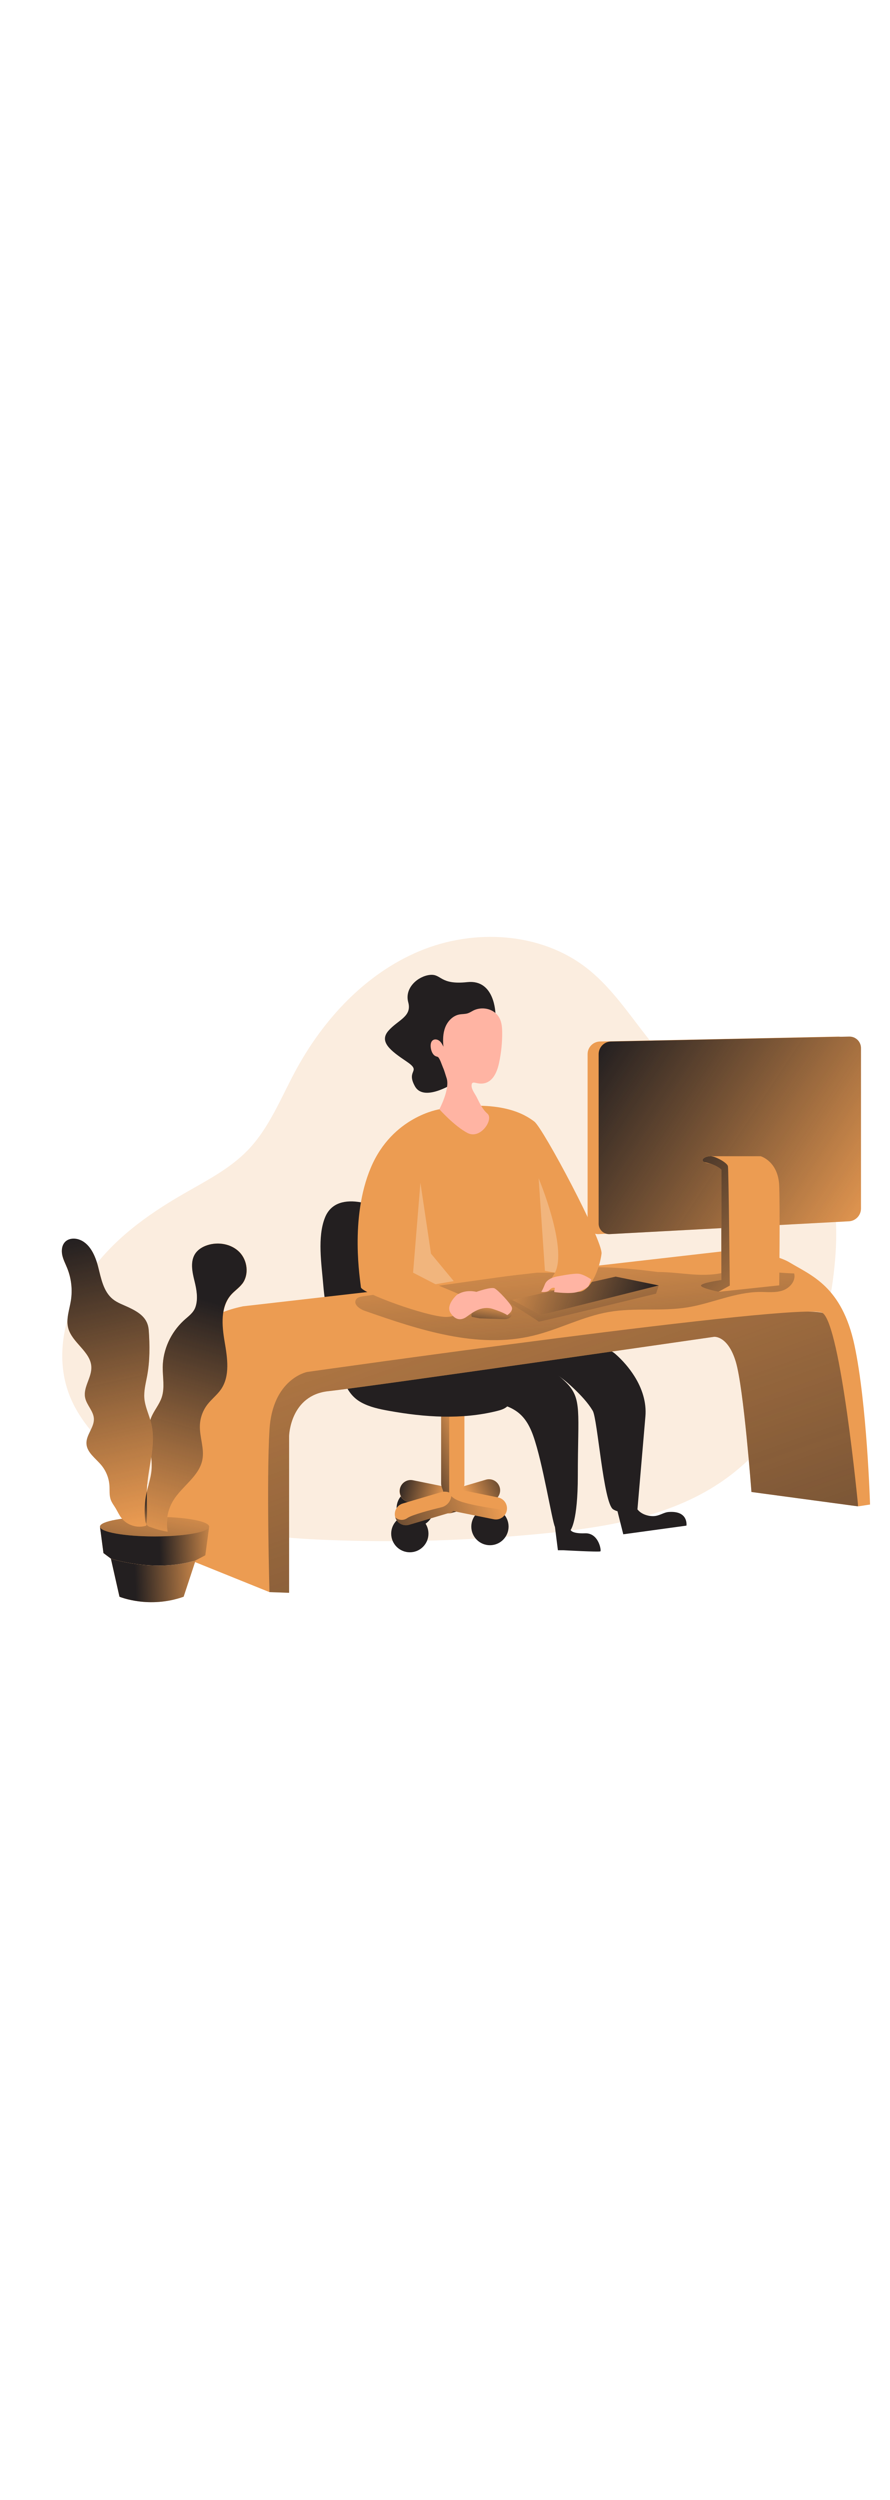 <svg id="_0062_office_work" xmlns="http://www.w3.org/2000/svg" xmlns:xlink="http://www.w3.org/1999/xlink" viewBox="0 0 500 500" data-imageid="office-work-15" imageName="Office Work" class="illustrations_image" style="width: 178px;"><defs><style>.cls-1_office-work-15{fill:url(#linear-gradient);}.cls-1_office-work-15,.cls-2_office-work-15,.cls-3_office-work-15,.cls-4_office-work-15,.cls-5_office-work-15,.cls-6_office-work-15,.cls-7_office-work-15,.cls-8_office-work-15,.cls-9_office-work-15,.cls-10_office-work-15,.cls-11_office-work-15,.cls-12_office-work-15,.cls-13_office-work-15,.cls-14_office-work-15,.cls-15_office-work-15,.cls-16_office-work-15,.cls-17_office-work-15,.cls-18_office-work-15,.cls-19_office-work-15,.cls-20_office-work-15,.cls-21_office-work-15,.cls-22_office-work-15,.cls-23_office-work-15,.cls-24_office-work-15,.cls-25_office-work-15,.cls-26_office-work-15{stroke-width:0px;}.cls-2_office-work-15{opacity:.18;}.cls-2_office-work-15,.cls-25_office-work-15{fill:#68e1fd;}.cls-2_office-work-15,.cls-26_office-work-15{isolation:isolate;}.cls-3_office-work-15{fill:url(#linear-gradient-11-office-work-15);}.cls-4_office-work-15{fill:url(#linear-gradient-12-office-work-15);}.cls-5_office-work-15{fill:url(#linear-gradient-13-office-work-15);}.cls-6_office-work-15{fill:url(#linear-gradient-10-office-work-15);}.cls-7_office-work-15{fill:url(#linear-gradient-17-office-work-15);}.cls-8_office-work-15{fill:url(#linear-gradient-16-office-work-15);}.cls-9_office-work-15{fill:url(#linear-gradient-19-office-work-15);}.cls-10_office-work-15{fill:url(#linear-gradient-15-office-work-15);}.cls-11_office-work-15{fill:url(#linear-gradient-21-office-work-15);}.cls-12_office-work-15{fill:url(#linear-gradient-18-office-work-15);}.cls-13_office-work-15{fill:url(#linear-gradient-14-office-work-15);}.cls-14_office-work-15{fill:url(#linear-gradient-20-office-work-15);}.cls-15_office-work-15{fill:url(#linear-gradient-4-office-work-15);}.cls-16_office-work-15{fill:url(#linear-gradient-2-office-work-15);}.cls-17_office-work-15{fill:url(#linear-gradient-3-office-work-15);}.cls-18_office-work-15{fill:url(#linear-gradient-8-office-work-15);}.cls-19_office-work-15{fill:url(#linear-gradient-9-office-work-15);}.cls-20_office-work-15{fill:url(#linear-gradient-7-office-work-15);}.cls-21_office-work-15{fill:url(#linear-gradient-5-office-work-15);}.cls-22_office-work-15{fill:url(#linear-gradient-6-office-work-15);}.cls-23_office-work-15{fill:#231f20;}.cls-24_office-work-15{fill:#ffb4a3;}.cls-26_office-work-15{fill:#fff;opacity:.25;}</style><linearGradient id="linear-gradient-office-work-15" x1="313.11" y1="-206.16" x2="323.58" y2="-206.16" gradientTransform="translate(-86.96 602.09)" gradientUnits="userSpaceOnUse"><stop offset="0" stop-color="#231f20" stop-opacity="0"/><stop offset="1" stop-color="#231f20"/></linearGradient><linearGradient id="linear-gradient-2-office-work-15" x1="338.44" y1="-204.84" x2="343.25" y2="-204.84" xlink:href="#linear-gradient-office-work-15"/><linearGradient id="linear-gradient-3-office-work-15" x1="349.16" y1="-212.78" x2="377.75" y2="-225.55" xlink:href="#linear-gradient-office-work-15"/><linearGradient id="linear-gradient-4-office-work-15" x1="348.71" y1="-249.9" x2="313.97" y2="-238.25" xlink:href="#linear-gradient-office-work-15"/><linearGradient id="linear-gradient-5-office-work-15" x1="367.99" y1="-212.2" x2="278.93" y2="-182.33" xlink:href="#linear-gradient-office-work-15"/><linearGradient id="linear-gradient-6-office-work-15" x1="371" y1="-203.16" x2="367.91" y2="-202.12" xlink:href="#linear-gradient-office-work-15"/><linearGradient id="linear-gradient-7-office-work-15" x1="336.92" y1="-212.01" x2="309.86" y2="-219.36" xlink:href="#linear-gradient-office-work-15"/><linearGradient id="linear-gradient-8-office-work-15" x1="369.3" y1="-201.76" x2="368.25" y2="-201.41" xlink:href="#linear-gradient-office-work-15"/><linearGradient id="linear-gradient-9-office-work-15" x1="204.71" y1="66.25" x2="443.19" y2="744.55" gradientTransform="matrix(1,0,0,1,0,0)" xlink:href="#linear-gradient-office-work-15"/><linearGradient id="linear-gradient-10-office-work-15" x1="318.48" y1="227.71" x2="339.33" y2="432.31" gradientTransform="matrix(1,0,0,1,0,0)" xlink:href="#linear-gradient-office-work-15"/><linearGradient id="linear-gradient-11-office-work-15" x1="205.15" y1="-168.2" x2="162.91" y2="-166.58" xlink:href="#linear-gradient-office-work-15"/><linearGradient id="linear-gradient-12-office-work-15" x1="211.58" y1="-187.57" x2="176.58" y2="-186.37" xlink:href="#linear-gradient-office-work-15"/><linearGradient id="linear-gradient-13-office-work-15" x1="122.13" y1="-217.82" x2="104.42" y2="-132.54" gradientTransform="translate(-31.01 602.5)" xlink:href="#linear-gradient-office-work-15"/><linearGradient id="linear-gradient-14-office-work-15" x1="170.08" y1="-197.53" x2="134.45" y2="-360.04" xlink:href="#linear-gradient-office-work-15"/><linearGradient id="linear-gradient-15-office-work-15" x1="172.1" y1="-194.24" x2="167.93" y2="-213.23" xlink:href="#linear-gradient-office-work-15"/><linearGradient id="linear-gradient-16-office-work-15" x1="167.09" y1="-185.74" x2="207.07" y2="-322.6" xlink:href="#linear-gradient-office-work-15"/><linearGradient id="linear-gradient-17-office-work-15" x1="578.28" y1="-362.57" x2="422.22" y2="-465.88" xlink:href="#linear-gradient-office-work-15"/><linearGradient id="linear-gradient-18-office-work-15" x1="551.54" y1="-306.89" x2="443.06" y2="-408.04" xlink:href="#linear-gradient-office-work-15"/><linearGradient id="linear-gradient-19-office-work-15" x1="351.13" y1="2992.72" x2="377.17" y2="2888.34" gradientTransform="translate(-31.01 3234.34) scale(1 -1)" xlink:href="#linear-gradient-office-work-15"/><linearGradient id="linear-gradient-20-office-work-15" x1="308.41" y1="2976.17" x2="395.91" y2="2946.85" gradientTransform="translate(-31 3234.34) scale(1 -1)" xlink:href="#linear-gradient-office-work-15"/><linearGradient id="linear-gradient-21-office-work-15" x1="308.13" y1="2954.28" x2="305.84" y2="2937.65" gradientTransform="translate(-31.01 3234.34) scale(1 -1)" xlink:href="#linear-gradient-office-work-15"/></defs><path id="background_office-work-15" class="cls-2_office-work-15 targetColor" d="M370.72,138.99c-13.86-15.76-24.59-34.59-41.15-47.45-26.02-20.25-63.47-22.23-93.89-9.5-30.42,12.72-54.12,38.37-69.75,67.4-8.22,15.28-14.67,31.94-26.71,44.43-10.18,10.55-23.56,17.28-36.24,24.61-20.45,11.78-40.15,26.02-53.38,45.56-13.23,19.54-19.15,45.2-10.69,67.22,5.7,14.86,17.2,26.68,28.97,37.38,13.85,12.58,28.74,24.37,45.93,31.87,21.51,9.33,45.4,11.33,68.81,12.28,41.52,1.68,83.1.42,124.44-3.75,33.85-3.41,68.73-9.24,97.06-28.09,39.68-26.4,60.14-74.77,64.74-122.2,1.87-18.97,1.4-38.68-5.92-56.29-17.51-42.1-64.77-32.25-92.22-63.48Z" style="fill: rgb(236, 156, 82);"/><g id="chair_office-work-15"><path class="cls-25_office-work-15 targetColor" d="M276.53,390.94l-22.73,6.73c-3.3.97-6.77-.91-7.75-4.21h0c-.97-3.3.91-6.77,4.21-7.75l22.69-6.74c3.3-.97,6.76.91,7.75,4.21h0c.98,3.3-.89,6.76-4.18,7.76Z" style="fill: rgb(236, 156, 82);"/><circle class="cls-23_office-work-15" cx="275.25" cy="405.33" r="10.47"/><circle class="cls-23_office-work-15" cx="273.36" cy="406.29" r="5.24"/><circle class="cls-23_office-work-15" cx="233.27" cy="394.98" r="10.47"/><path class="cls-1_office-work-15" d="M236.62,395.93c0,2.89-2.34,5.24-5.24,5.24s-5.24-2.34-5.24-5.24,2.34-5.24,5.24-5.24,5.24,2.34,5.24,5.24h0Z"/><circle class="cls-23_office-work-15" cx="230.24" cy="409.3" r="10.47"/><path class="cls-23_office-work-15" d="M238.51,409.65c0,2.89-2.34,5.24-5.24,5.24s-5.24-2.34-5.24-5.24,2.34-5.24,5.24-5.24,5.24,2.34,5.24,5.24h0Z"/><path class="cls-25_office-work-15 targetColor" d="M277.36,401.21l-47.89-9.67c-3.37-.69-5.55-3.97-4.87-7.35h0c.69-3.37,3.97-5.55,7.34-4.87l47.89,9.65c3.37.69,5.55,3.97,4.87,7.35h0c-.68,3.38-3.96,5.56-7.34,4.89Z" style="fill: rgb(236, 156, 82);"/><path class="cls-25_office-work-15 targetColor" d="M247.83,325.97h13.08v55.08c0,3.61-2.93,6.54-6.54,6.54h0c-3.61,0-6.54-2.93-6.54-6.54v-55.08h0Z" style="fill: rgb(236, 156, 82);"/><path class="cls-25_office-work-15 targetColor" d="M252.52,397.59l-22.72,6.74c-3.3.97-6.77-.91-7.75-4.21h0c-.97-3.3.91-6.77,4.21-7.75l22.72-6.72c3.3-.97,6.76.91,7.75,4.21h0c.96,3.3-.92,6.75-4.21,7.74Z" style="fill: rgb(236, 156, 82);"/><path class="cls-16_office-work-15" d="M256.29,396.93l-2.5.74c-.75.22-1.53.3-2.3.23l1.04-.31c.73-.21,1.41-.56,2.01-1.02l1.75.35Z"/><path class="cls-17_office-work-15" d="M280.97,384.97c0,1.44-.5,2.83-1.41,3.94l-19.87-4.02c.5-.68.86-1.45,1.06-2.27l12.24-3.62c3.32-.96,6.78.96,7.74,4.27,0,0,0,0,0,0,.16.55.24,1.13.24,1.71Z"/><path class="cls-15_office-work-15" d="M248,382.54c-.11-.49-.17-.99-.17-1.49v-55.08h4.54v59.36c-.04.29-.03.59.04.87-.69-.3-1.43-.46-2.17-.48-.53-.04-1.06-.04-1.59,0l.32-.09c.2-.04-.72-1.97-.98-3.09Z"/><path class="cls-23_office-work-15" d="M202.77,223.18c-8.61-1.57-16.76.05-20.16,8.47-4.45,11.03-1.95,26.35-1.01,37.86,1.04,12.79,3.93,25.36,7.26,37.73,2.8,10.41,3.7,22.61,14.05,28.32,4.8,2.65,10.27,3.78,15.66,4.75,19.96,3.6,40.74,5.03,60.61.09,2.08-.52,4.22-1.14,5.8-2.59,3.34-3.07,2.82-8.47,1.43-12.79-.77-2.41-1.76-4.8-3.38-6.75-1.77-2.13-4.21-3.62-6.71-4.82-4.82-2.32-10.02-3.75-14.92-5.89s-9.65-5.18-12.39-9.78c-2.32-3.89-2.97-8.5-3.72-12.96-1.4-8.41-3.27-16.75-5.6-24.95-2.5-8.83-5.73-17.82-12.19-24.34-4.69-4.73-15-10.58-24.72-12.35Z"/><path class="cls-21_office-work-15" d="M281.56,400.54c-.91.51-1.94.77-2.98.77-.42,0-.84-.04-1.25-.12l-21.07-4.26-1.76-.35c-.6.46-1.28.81-2.01,1.02l-1.04.31-21.65,6.44c-3.3.97-6.77-.91-7.75-4.21,1.88,1.74,4.73,1.91,6.79.39,2.64-1.83,13.17-4.58,19.13-6.04,2.82-.67,4.97-2.94,5.5-5.79.01-.17.04-.33.07-.5.99,1.07,2.82,2.28,6.12,3.31,8.12,2.5,21.31,4.16,21.31,4.16,0,0,2.38,2.34.59,4.9Z"/><path class="cls-22_office-work-15" d="M283.82,398.44c-.41.64-.94,1.21-1.56,1.66.42-.43.96-1.01,1.56-1.66Z"/><path class="cls-20_office-work-15" d="M248,382.54c.26,1.11.8,2.13,1.57,2.96-.19.04-.39.09-.59.14l-19.7,5.83c-3.34-.85-5.37-4.25-4.52-7.59.69-2.72,3.11-4.65,5.92-4.71.42,0,.84.04,1.25.12l16.06,3.24Z"/><path class="cls-18_office-work-15" d="M282.27,400.09c-.79.81-1.16,1.11-.69.44.24-.13.47-.28.69-.44Z"/></g><g id="character_foot_office-work-15"><path class="cls-23_office-work-15" d="M343.94,307.08c.56.33,1.1.7,1.61,1.14,4.21,3.67,7.94,7.98,10.91,12.71,4.22,6.71,6.82,14.54,6.13,22.53-1.81,20.99-4.47,52.17-4.47,52.17,0,0-8.22,3.46-13.67,0s-8.75-50.83-11.45-55.36c-2.79-4.68-6.81-8.85-10.72-12.59-2.95-2.82-6.11-5.45-9.52-7.71-1.77-1.17-3.13-2.1-5.2-2.58-2.48-.57-4.97-1.14-7.45-1.72-1.79-.41-3.6-.83-5.3-1.54-1.34-.56-2.59-1.3-3.84-2.03-5.99-3.52-11.98-7.04-17.73-10.94.42-.51,1.06-.78,1.68-1.02,8.06-3.04,16.95-2.7,25.47-4.04,4.69-.74,9.31-2,14.04-2.47s9.71-.08,13.85,2.27c3.69,2.1,6.37,5.48,9.73,8.01,1.86,1.4,4.02,2.04,5.95,3.17Z"/><path class="cls-23_office-work-15" d="M241.45,321.34c1.41,1.51,2.96,2.83,4.56,3.88,6.78,4.43,14.56,7.33,22.53,8.67,17.52,2.94,25.69,5.4,31.04,20.46,5.35,15.07,10.49,47.49,12.17,51.11,1.68,3.62,8.83,1.77,8.83,1.77,0,0,4.04-4.64,4.04-30.42,0-35.94,2.5-43.31-6.5-52.34-3.52-3.53-7.48-6.65-11.84-9.06-1.51-.83-3.06-1.2-4.6-1.87-2.21-.96-3.9-3.22-5.61-4.88-1.12-1.09-2.25-2.19-3.62-2.94-1.18-.65-2.5-1-3.82-1.29-5.22-1.12-10.6-1.18-15.94-1.24-11.5-.12-22.99-.23-34.49-.35-.8,0-1.66,0-2.29.5-.7.55-.89,1.52-.94,2.41-.31,5.56,2.52,11.33,6.47,15.58Z"/><path class="cls-25_office-work-15 targetColor" d="M321.5,284.81c1.72,2.61,3.83,5.79,4.23,8.23.28,1.72-.46,3.46-1.43,4.91-3.71,5.54-10.49,8.04-16.9,9.86-21.45,6.08-44,8.27-66.22,6.44-1.09-.09-2.2-.2-3.18-.67-2.12-1.03-3.07-3.49-3.79-5.73-3.08-9.57-5.35-19.39-6.78-29.34-.23-1.57-.41-3.27.35-4.65.41-.74,1.04-1.31,1.67-1.87,1.98-1.78,3.89-3.43,5.48-5.53,1.14-1.52,1.11-2.29,3.1-3.15,3.2-1.38,7.19-1.04,10.59-1.24,13.69-.82,27.34-2.13,40.94-3.93,3.71-.49,7.46-1.02,11.18-.66,3.39.32,7.3,1.48,9.69,4.05,1.93,2.07,2.04,4.85,2.99,7.37,1.81,4.78,4.05,9.4,6.7,13.78.39.64.87,1.37,1.38,2.15Z" style="fill: rgb(236, 156, 82);"/><path class="cls-23_office-work-15" d="M311.76,405.47l1.67,13.15h3.12s20.12,1.1,20.75.62-.97-10.42-8.59-10.14-8.12-1.87-8.12-1.87l-8.83-1.77Z"/><path class="cls-23_office-work-15" d="M346.9,396.71l3.25,12.95,35.5-4.87s1.25-8.5-10-7.66c-2.97.22-5.18,2.31-8.75,2.32-3.57.02-6.99-1.44-8.79-3.82h0l-11.22,1.08Z"/></g><g id="table_office-work-15"><path class="cls-25_office-work-15 targetColor" d="M151.38,442.15l11.04.37v-88.17s.56-22.8,22.08-25.09c21.52-2.29,216.68-30.54,216.68-30.54,0,0,7.74-.82,12.19,14.02,4.46,14.83,8.79,73.16,8.79,73.16l59.9,8.07s1.58-103.04-20.05-108.72c-21.63-5.69-304.53,23.29-304.53,23.29,0,0-20.98,109.44-6.1,133.61Z" style="fill: rgb(236, 156, 82);"/><path class="cls-19_office-work-15" d="M151.38,442.15l11.04.37v-88.17s.56-22.8,22.08-25.09c21.52-2.29,216.68-30.54,216.68-30.54,0,0,7.74-.82,12.19,14.02,4.46,14.83,8.79,73.16,8.79,73.16l59.9,8.07s1.58-103.04-20.05-108.72c-21.63-5.69-304.53,23.29-304.53,23.29,0,0-20.98,109.44-6.1,133.61Z"/><path class="cls-25_office-work-15 targetColor" d="M93.12,319.36s5.41-29.94,43.47-37.79l268.66-30.78s26.37-1.09,38.44,6.21c12.07,7.3,29.29,13.36,36.35,46.41,7.06,33.05,8.75,89.52,8.75,89.52l-6.68,1.04s-9.75-102.25-20.08-108.72c-10.33-6.47-289.59,33.24-289.59,33.24,0,0-19.37,3.86-21.06,32.56-1.69,28.71,0,91.09,0,91.09l-58.26-23.52v-99.26Z" style="fill: rgb(236, 156, 82);"/></g><path id="shadow_office-work-15" class="cls-6_office-work-15" d="M369.52,262.31c-13.9-1.81-27.92-3.12-41.93-2.59-10.53.41-20.99,1.87-31.43,3.33l-92.08,12.88c-1.56.22-3.34.57-4.12,1.95-1.5,2.62,2.02,5.21,4.88,6.21,30.62,10.73,63.33,21.61,94.85,13.95,14.41-3.5,27.79-10.77,42.41-13.29,14.62-2.52,29.62-.2,44.2-2.58,13.71-2.24,26.76-8.59,40.66-8.65,4.26,0,8.65.55,12.69-.8s7.62-5.47,6.5-9.59c-13.05-.46-27.69-2.87-40.49-.25-12.67,2.59-23.44-.57-36.13-.57Z"/><g id="plant_office-work-15"><path class="cls-25_office-work-15 targetColor" d="M109.89,424.33l-6.72,20.4c-19.48,6.92-36.05,0-36.05,0l-4.82-21.39s24.3,8.05,47.58.99Z" style="fill: rgb(236, 156, 82);"/><path class="cls-3_office-work-15" d="M109.89,424.33l-6.72,20.4c-19.48,6.92-36.05,0-36.05,0l-4.82-21.39s24.3,8.05,47.58.99Z"/><path class="cls-25_office-work-15 targetColor" d="M117.51,405.34l-2.16,16.12-5.46,2.86c-23.26,7.06-47.58-.99-47.58-.99l-4.19-3.12-1.96-14.87h61.35Z" style="fill: rgb(236, 156, 82);"/><path class="cls-4_office-work-15" d="M117.51,405.34l-2.16,16.12-5.46,2.86c-23.26,7.06-47.58-.99-47.58-.99l-4.19-3.12-1.96-14.87h61.35Z"/><ellipse class="cls-25_office-work-15 targetColor" cx="86.83" cy="405.34" rx="30.67" ry="5.52" style="fill: rgb(236, 156, 82);"/><ellipse class="cls-5_office-work-15" cx="86.83" cy="405.34" rx="30.67" ry="5.52"/><path class="cls-25_office-work-15 targetColor" d="M72.24,282.23c-3.01-1.42-6.25-2.5-8.85-4.58-5.25-4.23-6.58-11.52-8.22-18.05-1.64-6.54-4.82-13.72-11.3-15.6-2.42-.69-5.27-.42-7.11,1.31-1.94,1.82-2.34,4.81-1.81,7.44s1.82,5,2.82,7.5c2.33,5.81,3.05,12.14,2.06,18.31-.82,5.07-2.77,10.2-1.52,15.17,2.13,8.43,12.75,13.37,13.04,22.06.2,5.86-4.62,11.28-3.53,17.05.81,4.27,4.74,7.6,4.95,11.93.24,4.92-4.41,9.08-4.19,14,.22,4.92,5.14,8.2,8.34,12.07,2.69,3.25,4.29,7.26,4.57,11.47.17,2.62-.17,5.34.69,7.83.62,1.82,1.87,3.36,2.84,5,1.07,1.77,1.87,3.68,3.16,5.32,3.31,4.17,8.83,5.91,13.93,4.37.99-6.54.12-13.2.4-19.81.54-12.8,5.39-25.69,2.29-38.12-1.14-4.56-3.32-8.88-3.71-13.55-.34-4.17.77-8.31,1.54-12.43,1.6-8.5,1.57-17.3.92-25.89-.52-6.82-5.32-9.97-11.31-12.8Z" style="fill: rgb(236, 156, 82);"/><path class="cls-25_office-work-15 targetColor" d="M91.39,315.75c-.05,5.7,1.25,11.6-.57,17.02-1.38,4.11-4.42,7.47-5.99,11.5-3.62,9.32,1.25,19.76.26,29.71-.41,4.1-1.82,8.04-2.71,12.06-1.1,5.09-1.37,10.33-.8,15.52-.12,1.95,1.21,3.69,3.12,4.09,3.06,1.17,6.23,2.02,9.47,2.56-1.09-6.03.06-12.25,3.24-17.5,4.96-8.12,14.58-13.6,16.38-22.93,1.21-6.32-1.61-12.73-1.41-19.16.14-4.28,1.62-8.41,4.21-11.81,2.33-3.04,5.49-5.39,7.65-8.54,5.21-7.59,3.59-17.74,2.04-26.82-1.55-9.08-2.45-19.53,3.67-26.41,1.94-2.17,4.46-3.81,6.22-6.13,3.91-5.18,2.92-13.16-1.62-17.79-4.55-4.63-11.87-5.91-18.06-3.87-2.61.77-4.91,2.34-6.59,4.48-3.12,4.44-1.87,10.5-.55,15.77,1.16,4.58,2.09,9.87.51,14.48-1.18,3.44-4.17,5.3-6.72,7.69-7.28,6.74-11.52,16.14-11.75,26.06Z" style="fill: rgb(236, 156, 82);"/><path class="cls-13_office-work-15" d="M84.93,366.3c-.89,6.2-2.17,12.45-2.43,18.66v.62c-.01.15-.05.31-.11.45-1.11,5.09-1.38,10.33-.82,15.51.03.84.25,1.66.62,2.41-.03.26-.07.52-.11.78-5.1,1.53-10.62-.2-13.93-4.37-1.25-1.64-2.09-3.55-3.16-5.32-1-1.64-2.22-3.19-2.84-5-.86-2.5-.52-5.2-.69-7.83-.28-4.21-1.88-8.22-4.57-11.47-3.21-3.84-8.12-7.07-8.34-12.07s4.42-9.08,4.19-14c-.21-4.34-4.14-7.67-4.95-11.93-1.09-5.77,3.75-11.19,3.53-17.05-.29-8.69-10.91-13.63-13.04-22.06-1.25-4.97.7-10.1,1.52-15.17.99-6.17.29-12.49-2.03-18.3-1-2.5-2.29-4.86-2.82-7.5s-.14-5.62,1.81-7.45c1.87-1.72,4.69-2,7.11-1.31,6.49,1.87,9.65,9.09,11.3,15.62,1.65,6.54,2.97,13.82,8.22,18.05,2.59,2.09,5.84,3.16,8.85,4.58,6,2.84,10.8,5.98,11.31,12.74.62,8.6.68,17.39-.92,25.89-.77,4.12-1.87,8.25-1.54,12.43s2.15,8.12,3.34,12.17c.13.46.26.92.37,1.38,1.57,6.43,1.07,12.93.12,19.5Z"/><path class="cls-10_office-work-15" d="M82.23,403.97c-.39-.75-.61-1.57-.66-2.41-.56-5.18-.28-10.42.83-15.51.03-.15.07-.3.11-.45-.22,6.14.49,12.32-.28,18.37Z"/><path class="cls-8_office-work-15" d="M136.08,268.89c-1.76,2.32-4.28,3.96-6.22,6.13-6.12,6.87-5.22,17.33-3.67,26.41s3.17,19.23-2.04,26.82c-2.17,3.12-5.32,5.5-7.65,8.54-2.6,3.4-4.07,7.53-4.21,11.81-.2,6.43,2.62,12.84,1.41,19.16-1.79,9.33-11.42,14.82-16.38,22.93-3.17,5.25-4.31,11.47-3.21,17.5-3.23-.53-6.39-1.39-9.44-2.56-.84-.25-1.59-.71-2.2-1.33-.09-.1-.16-.21-.23-.32-.39-.74-.61-1.56-.66-2.4-.56-5.18-.28-10.42.83-15.51.03-.15.07-.3.11-.45.89-3.87,2.2-7.66,2.6-11.61.21-2.56.16-5.14-.15-7.69.94-6.56,1.45-13.07-.14-19.45-.11-.46-.24-.92-.37-1.38.12-.4.26-.8.41-1.19,1.57-4.04,4.61-7.4,5.99-11.5,1.82-5.42.52-11.32.57-17.02.08-9.85,4.52-19.37,11.66-26.09,2.54-2.39,5.54-4.26,6.72-7.69,1.58-4.62.62-9.9-.51-14.48-1.33-5.27-2.59-11.33.55-15.77,1.56-2.2,4.02-3.63,6.59-4.48,6.16-2.04,13.52-.76,18.06,3.87,4.54,4.63,5.5,12.64,1.59,17.79Z"/></g><g id="monitor_office-work-15"><path class="cls-25_office-work-15 targetColor" d="M470.7,233.83l-134.39,7.2c-3.25.17-6.02-2.32-6.2-5.57v-95.54c0-3.86,3.09-7,6.94-7.09l133.84-2.76c3.57-.07,6.53,2.77,6.6,6.34,0,0,0,0,0,0v90.25c0,3.81-2.99,6.96-6.8,7.17Z" style="fill: rgb(236, 156, 82);"/><path class="cls-25_office-work-15 targetColor" d="M476.9,233.83l-134.39,7.2c-3.25.17-6.02-2.33-6.19-5.58v-95.53c0-3.86,3.08-7.01,6.94-7.09l133.85-2.76c3.57-.07,6.52,2.77,6.59,6.34v90.26c0,3.81-2.99,6.96-6.8,7.17Z" style="fill: rgb(236, 156, 82);"/><path class="cls-7_office-work-15" d="M476.9,233.83l-134.39,7.2c-3.25.17-6.02-2.33-6.19-5.58v-95.53c0-3.86,3.08-7.01,6.94-7.09l133.85-2.76c3.57-.07,6.52,2.77,6.59,6.34v90.26c0,3.81-2.99,6.96-6.8,7.17Z"/><path class="cls-25_office-work-15 targetColor" d="M437.77,269.81l-34.12,3.64s-10.39-2.1-9.83-3.64,11.43-3.02,11.43-3.02v-61.96h0c-.09-.14-1.52-1.96-5.44-3.12h0c-.76-.23-1.53-.4-2.31-.54-.67-.1-1.32-.3-1.94-.59-2.33-1.21.24-3.31,3.86-3.4.57-.02,1.13.01,1.69.1h26.24s9.94,2.8,10.42,16.77c.48,13.97,0,55.76,0,55.76Z" style="fill: rgb(236, 156, 82);"/><path class="cls-25_office-work-15 targetColor" d="M410,269.94l-6.37,3.51s-10.39-2.1-9.83-3.64,11.45-3.02,11.45-3.02v-61.96h0c-.13-.14-1.72-1.79-5.44-3.12h0c-1.38-.49-2.81-.86-4.25-1.12-2.33-1.21.24-3.31,3.86-3.4,3.08.42,9.15,3.79,9.54,5.72s1.04,67.04,1.04,67.04Z" style="fill: rgb(236, 156, 82);"/><path class="cls-12_office-work-15" d="M410,269.94l-6.37,3.51s-10.39-2.1-9.83-3.64,11.45-3.02,11.45-3.02v-61.96h0c-.13-.14-1.72-1.79-5.44-3.12h0c-1.38-.49-2.81-.86-4.25-1.12-2.33-1.21.24-3.31,3.86-3.4,3.08.42,9.15,3.79,9.54,5.72s1.04,67.04,1.04,67.04Z"/></g><g id="mouse_keyboard_office-work-15"><path class="cls-25_office-work-15 targetColor" d="M286.25,278l.54,2.06s15.91,9.89,15.81,10.21,65.99-15.79,65.99-15.79l1.54-4.62-83.87,8.15Z" style="fill: rgb(236, 156, 82);"/><path class="cls-9_office-work-15" d="M286.25,278l.54,2.06s15.91,9.89,15.81,10.21,65.99-15.79,65.99-15.79l1.54-4.62-83.87,8.15Z"/><polygon class="cls-25_office-work-15 targetColor" points="287.73 278 345.87 264.9 370.11 269.86 304.06 286.47 287.73 278" style="fill: rgb(236, 156, 82);"/><polygon class="cls-14_office-work-15" points="287.73 278 345.87 264.9 370.11 269.86 304.06 286.47 287.73 278"/><path class="cls-25_office-work-15 targetColor" d="M269.43,288.37l13.8.46s3.51.21,4.41-2.46-5.62-8.28-6.32-8.39-18.86,4.72-16.25,9.54l4.36.84Z" style="fill: rgb(236, 156, 82);"/><path class="cls-11_office-work-15" d="M269.43,288.37l13.8.46s3.51.21,4.41-2.46-5.62-8.28-6.32-8.39-18.86,4.72-16.25,9.54l4.36.84Z"/></g><g id="character_body_office-work-15"><path class="cls-23_office-work-15" d="M278.34,117.22s-.26-19.42-15.82-17.75c-15.56,1.67-14.37-4.76-21.02-4.05-6.65.71-14.37,7.27-12.15,15.37s-5.87,9.92-11.18,16.06c-5.31,6.15,1.25,11.18,10.2,17.19,8.95,6.01-.56,4.46,4.75,13.96,5.3,9.5,23.26-2.64,23.26-2.64l21.96-38.15Z"/><path class="cls-25_office-work-15 targetColor" d="M246.83,170.9s-26.29,4.02-38.45,32.68c-12.16,28.66-5.84,64.17-5.62,67.3s37.26,16.68,47.85,16.68,12.8-10.49,12.8-10.49l-18.71-7.88,56.86-6.49h10.21l-5.62,9.37s11.1,1.15,18.51,1.41c7.42.26,12.45-14.24,13.28-21.45s-32.76-70.5-37.78-74.25c-5.02-3.75-18.63-12.91-53.33-6.87Z" style="fill: rgb(236, 156, 82);"/><path class="cls-24_office-work-15" d="M278.54,117.01c.88.8,1.63,1.76,2.18,2.89,1.22,2.49,1.4,5.34,1.41,8.11.02,5.6-.56,11.2-1.72,16.68-.99,4.64-2.96,9.82-7.45,11.36-1.66.57-3.41.52-5.11.15-1.43-.31-2.83-.89-2.92,1.28-.1,2.26,1.9,4.69,2.89,6.66,1.56,3.11,3.26,6.89,5.98,9.17,3.76,3.14-3.78,14.72-11.12,10.92s-15.84-13.34-15.84-13.34c0,0,6.12-11.49,4.05-17.54-.66-1.93-1.18-4.02-2.01-5.88-.62-1.41-1.72-4.98-2.76-5.86-.28-.24-.66-.29-1.01-.4-1.84-.58-2.72-2.66-3.05-4.56-.3-1.72-.16-3.86,1.37-4.7,1.12-.61,2.58-.21,3.56.63s1.56,2.02,2.13,3.17c-.35-3.68-.31-7.49,1.04-10.93,1.35-3.44,4.23-6.45,7.85-7.16,1.6-.31,3.29-.17,4.84-.69,1.05-.35,1.98-.98,2.97-1.49,4.05-2.09,9.37-1.52,12.73,1.52Z"/><polygon class="cls-26_office-work-15" points="236.19 212.16 232.07 262.69 244.66 269.18 254.91 267.43 242.13 252 236.19 212.16"/><path class="cls-26_office-work-15" d="M302.59,209.64s16.46,39.18,9.17,53.08l-5.62-1.08-3.54-52Z"/><path class="cls-24_office-work-15" d="M256.57,275.25s-6.29,5.62-3.48,10c2.81,4.37,6.15,4.25,8.95,2.29s8.28-6.6,14.82-4.47,8.12,3.49,8.12,3.49c0,0,3.44-2.26,2.55-4.52s-7.73-9.59-9.71-10.54c-1.98-.95-10.2,1.97-10.2,1.97,0,0-6.04-1.71-11.04,1.78Z"/><path class="cls-24_office-work-15" d="M313.63,264.7s-5.99.69-7.5,4.49c-1.51,3.8-2.06,4.26-2.06,4.26,0,0,3.38.62,4.79-1.14s2.87-1.02,2.87-1.02l-.42,2.27s9.19,1.34,13.33-.1c4.15-1.44,5.93-3.12,5.93-3.12l1.62-3.84s-3.92-2.74-6.87-3.17-11.7,1.38-11.7,1.38Z"/></g></svg>